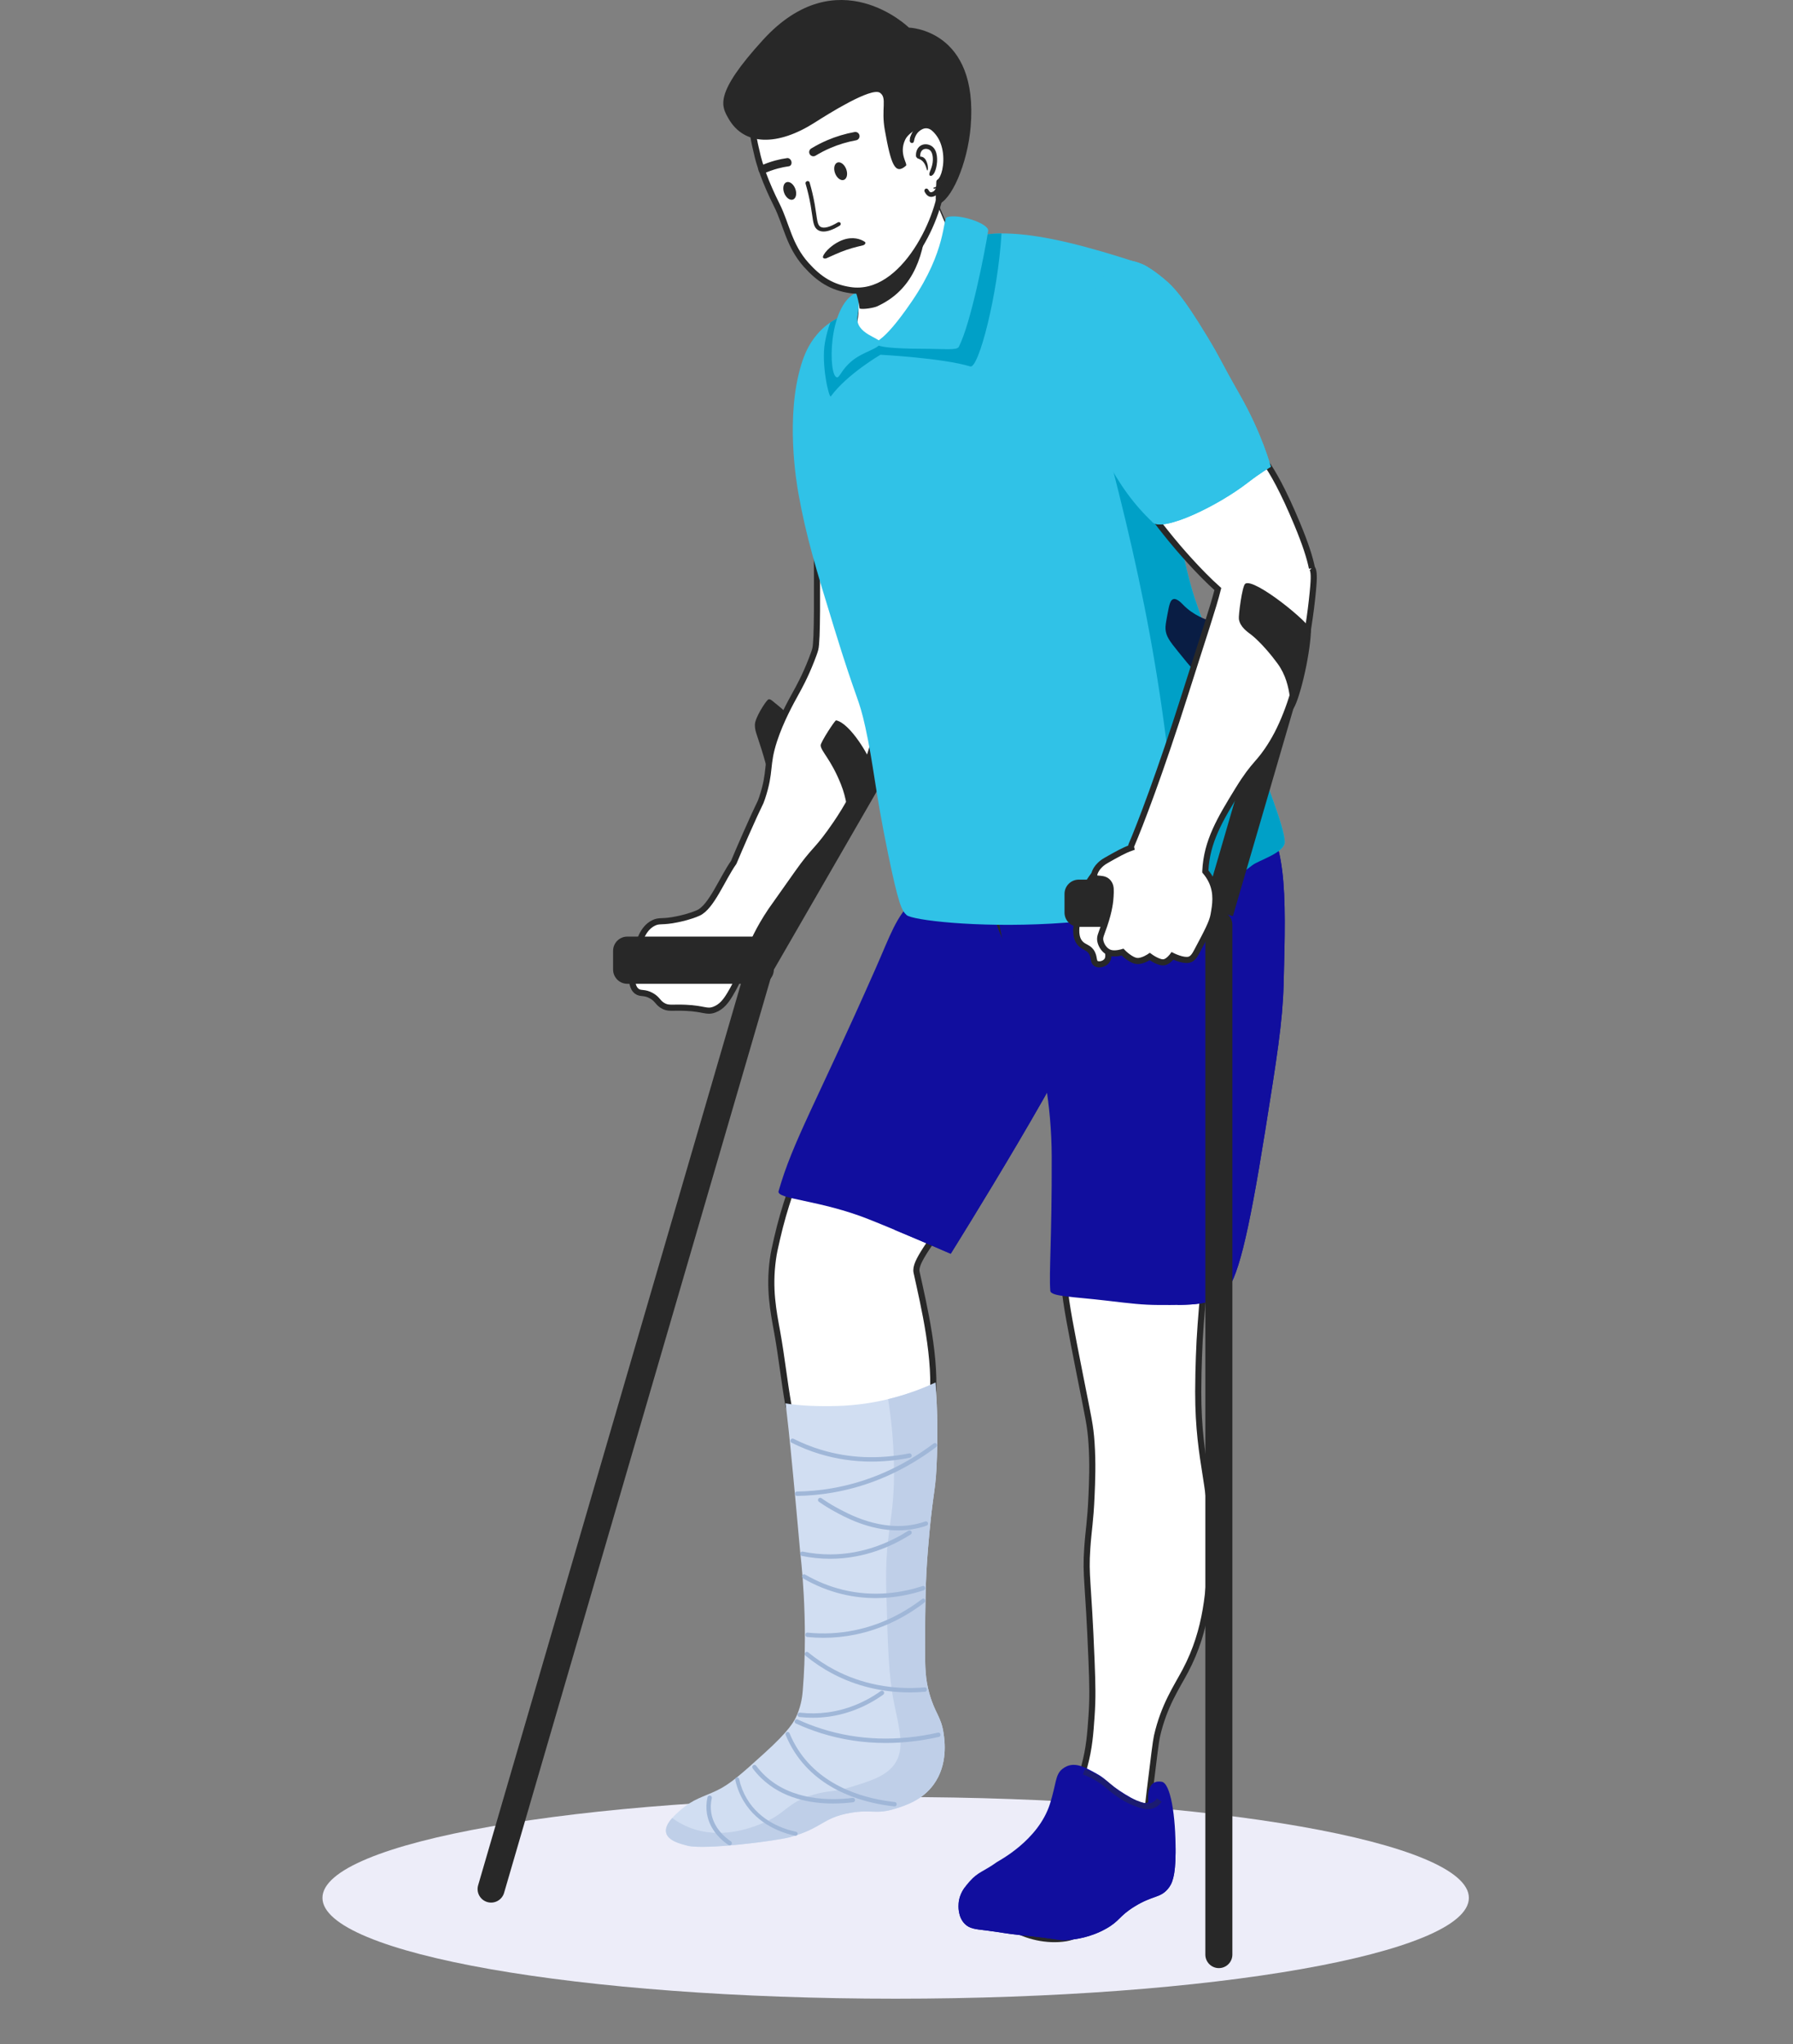 <svg xmlns="http://www.w3.org/2000/svg" width="551" height="628" viewBox="0 0 551 628" fill="none"><rect x="0" y="0" width="551" height="628" fill="#808080" stroke="none"/><g clip-path="url(#clip0_40000001_197)"><path d="M275.243 614.004C372.529 614.004 451.395 600.135 451.395 583.028C451.395 565.92 372.529 552.051 275.243 552.051C177.957 552.051 99.091 565.92 99.091 583.028C99.091 600.135 177.957 614.004 275.243 614.004Z" fill="#EDEDF9"></path><path d="M273.566 235.961L265.463 231.283L225.782 300.013L233.884 304.691L273.566 235.961Z" fill="#282828"></path><path d="M236.841 238.192C235.889 237.906 236.058 236.728 234.023 230.224C232.42 225.107 231.988 224.592 231.984 222.647C231.98 220.608 235.091 215.748 235.968 214.973C236.551 214.454 237.386 215.349 238.007 215.845C241.035 218.268 244.496 221.037 245 225.559C245.76 232.372 239.35 238.94 236.841 238.188V238.192Z" fill="#282828"></path><path d="M256.313 333.133C255.447 333.991 253.111 339.826 248.443 351.495C243.849 362.981 241.031 370.813 238.827 380.346C238.15 383.273 237.811 384.736 237.514 386.903C236.273 395.981 237.668 402.813 238.827 409.197C240.196 416.74 240.99 424.38 242.326 431.931C243.078 436.197 285.679 438.597 286.507 431.122C287.993 417.658 283.858 400.902 281.672 390.838C280.969 387.595 286.142 382.028 293.037 370.73C306.171 349.212 310.888 346.567 309.65 341.439C306.498 328.397 269.751 319.838 256.316 333.133H256.313Z" fill="white" stroke="#282828" stroke-width="1.881" stroke-miterlimit="10"></path><path d="M241.396 431.122C241.46 431.494 242.416 437.604 245.941 477.236C245.941 477.236 248.51 497.367 246.693 519.36C246.584 520.703 246.324 523.509 244.944 526.79C244.109 528.78 242.562 531.65 234.888 538.591C227.958 544.862 224.493 547.996 220.461 549.956C216.157 552.048 213.144 552.525 209.096 556.077C207.305 557.645 204.066 560.482 204.724 563.07C205.341 565.497 209.065 566.441 211.281 567.005C216.616 568.356 238.759 565.489 242.758 564.383C252.701 561.633 252.648 558.492 261.117 556.953C267.888 555.723 269.054 557.525 275.104 555.64C278.192 554.681 283.376 553.067 286.905 548.21C291.386 542.048 290.291 534.675 289.964 532.474C289.189 527.245 287.315 526.417 285.592 520.232C284.369 515.853 284.249 512.468 284.279 505.369C284.336 492.341 284.362 485.825 285.152 476.078C286.518 459.254 287.394 458.671 287.774 451.158C288.286 441.125 288.064 432.36 287.454 424.749C279.957 428.21 269.634 431.592 257.174 431.923C251.584 432.074 245.783 431.882 241.385 431.114L241.396 431.122Z" fill="#D1DEF2"></path><path d="M280.792 276.304C275.123 282.083 273.877 286.665 268.991 297.725C250.647 339.224 243.635 350.619 239.263 365.923C238.541 368.455 251.941 368.545 267.241 374.666C277.726 378.86 292.161 385.158 292.161 385.158C292.161 385.158 332.956 319.932 335.439 307.781C337.715 296.649 338.64 273.118 324.074 264.503C310.339 256.381 290.727 266.188 280.796 276.304H280.792Z" fill="#110E9E"></path><path d="M324.728 264.906C321.918 294.295 312.855 329.962 288.553 361.973C284.166 367.751 279.584 373.011 274.916 377.803C283.625 381.43 292.157 385.154 292.157 385.154C292.157 385.154 332.952 319.929 335.435 307.778C337.673 296.815 338.606 273.833 324.728 264.906Z" fill="#110E9E"></path><path d="M270.552 210.894C269.992 187.494 255.862 136.715 252.19 137.968C249.88 138.758 251.942 194.161 250.538 199.431C250.294 200.349 249.985 201.143 249.372 202.734C247.405 207.828 245.358 211.466 244.707 212.643C242.935 215.852 239.881 221.379 237.906 227.409C235.336 235.264 236.984 236.701 234.215 245.091C233.436 247.446 233.827 245.76 229.163 256.362C227.631 259.838 226.439 262.633 225.483 264.909C221.962 269.901 218.603 278.67 214.589 280.453C212.042 281.586 209.239 282.173 208.178 282.395C203.344 283.41 202.697 282.601 200.793 283.561C197.464 285.235 196.384 289.241 195.354 293.082C194.804 295.121 192.829 302.465 195.741 304.545C196.949 305.407 198.002 304.654 200.21 305.907C202.031 306.938 202.042 307.863 203.513 308.823C205.293 309.981 206.485 309.413 210.702 309.601C216.398 309.853 217.12 311.016 219.445 310.184C221.823 309.334 223.189 307.359 224.302 305.52C229.482 296.98 229.272 291.141 236.961 279.716C238.511 277.508 241.205 273.704 245.095 268.212C250.076 261.177 250.779 261.617 255.004 255.778C256.813 253.277 261.749 246.377 265.3 237.71C266.595 234.557 270.857 223.869 270.548 210.898L270.552 210.894Z" fill="white" stroke="#282828" stroke-width="1.881" stroke-miterlimit="10"></path><path d="M260.936 248.488C259.973 248.39 260.323 245.693 258.412 240.911C255.305 233.139 252.242 230.758 252.193 228.963C252.171 228.053 256.572 221.206 256.952 221.289C261.422 222.259 267.358 232.823 267.445 234.114C267.603 236.45 261.914 248.593 260.936 248.492V248.488Z" fill="#282828"></path><path d="M307.021 278.054C305.32 285.935 311.106 287.184 318.386 313.902C322.768 329.981 324.412 343.257 324.943 348.001C326.184 359.091 326.504 369.749 326.692 375.979C327.065 388.397 326.534 388.393 327.129 395.214C327.614 400.763 329.062 408.17 331.937 422.755C334.438 435.448 335.066 437.739 335.435 443.303C335.849 449.537 335.623 455.131 335.435 459.476C335.085 467.643 334.525 469.69 334.122 475.649C333.532 484.467 334.431 484.87 335.435 510.184C335.732 517.659 335.815 521.771 335.435 527.234C335.063 532.576 334.758 536.962 333.249 542.534C332.32 545.968 330.183 553.594 324.507 561.332C320.289 567.077 317.949 567.671 311.829 576.196C309.617 579.277 309.413 579.909 307.457 582.317C301.942 589.1 315.824 597.316 327.565 595.431C338.573 593.667 331.873 578.374 334.766 574.183C336.135 572.193 354.67 579.627 355.107 576.196C355.675 571.746 353.579 570.008 352.485 564.831C351.999 562.54 352.011 560.994 353.357 549.967C354.591 539.866 355.208 534.814 355.543 533.354C357.721 523.848 361.57 518.382 364.286 513.246C371.039 500.467 371.573 488.21 372.156 476.526C373.108 457.43 368.198 450.079 368.221 427.563C368.229 419.776 368.657 411.827 368.657 411.827C368.657 411.827 369.098 403.686 369.97 395.654C371.641 380.252 377.348 362.025 380.899 347.132C387.23 320.591 387.332 302.093 387.456 279.374C387.558 261.064 386.181 257.822 383.957 255.331C368.733 238.263 312.054 254.714 307.017 278.065L307.021 278.054Z" fill="white" stroke="#282828" stroke-width="1.881" stroke-miterlimit="10"></path><path d="M322.761 396.523C322.9 398.314 329.51 398.31 340.247 399.581C347.504 400.443 351.228 400.872 355.983 400.894C366.197 400.94 371.957 400.962 376.091 397.396C380.199 393.852 383.563 380.087 388.769 347.56C392.351 325.177 394.145 313.988 394.454 302.533C395.236 273.46 395.695 256.355 384.838 247.013C363.342 228.523 310.798 251.915 305.712 272.369C303.68 280.54 306.72 282.263 306.72 282.263C308.078 288.332 309.222 296.202 312.705 303.41C315.613 309.429 316.847 314 318.826 321.332C319.97 325.568 323.149 338.298 323.198 355.431C323.269 380.756 322.325 390.839 322.761 396.523Z" fill="#110E9E"></path><path d="M251.065 102.755C255.301 97.752 259.913 96.717 265.928 94.013C278.283 88.46 279.825 88.953 289.099 78.712C298.684 68.126 317.483 70.075 350.652 81.03C358.748 83.705 354.576 94.295 354.67 101.01C354.761 107.274 356.48 120.632 359.914 147.346C361.145 156.909 362.476 167.262 366.035 180.132C370.869 197.622 394.736 249.88 394.807 258.608C394.833 262.005 386.858 264.224 384.834 265.812C369.782 277.632 347.989 282.327 323.194 283.734C300.023 285.051 280.284 282.662 278.603 281.112C277.105 279.731 276.127 277.843 272.918 262.313C268.818 242.446 268.532 235.257 265.925 223.406C263.837 213.915 263.536 216.334 256.309 192.806C250.621 174.282 247.728 164.753 245.38 151.714C244.79 148.426 241.284 128.059 246.253 111.935C247.111 109.158 248.405 105.893 251.061 102.755H251.065Z" fill="#30C2E7"></path><path d="M255.312 121.772C260.319 114.929 270.571 108.981 270.571 108.981C270.571 108.981 289.644 109.974 298.176 112.57C300.757 113.356 306.701 90.224 307.769 71.715C299.433 71.783 293.357 74.01 289.102 78.708C279.833 88.949 278.29 88.456 265.932 94.008C261.786 95.871 258.307 96.943 255.158 99.068C254.541 100.776 253.939 102.823 253.518 105.163C252.284 112.044 254.804 122.464 255.312 121.768V121.772Z" fill="#00A0C7"></path><path d="M384.834 247.013C378.243 241.344 368.729 239.617 358.56 240.531C362.853 265.549 366.005 294.486 366.31 326.632C366.566 353.745 364.756 378.646 361.878 400.883C368.552 400.785 372.829 400.209 376.095 397.395C380.203 393.852 383.566 380.086 388.773 347.56C392.354 325.176 394.149 313.988 394.457 302.533C395.24 273.46 395.699 256.354 384.841 247.013H384.834Z" fill="#110E9E"></path><path d="M366.039 180.129C362.48 167.259 361.149 156.906 359.918 147.343C357.782 130.723 356.307 119.275 355.476 111.484C349.204 108.162 342.978 107.504 338.539 110.032C332.343 113.557 335.319 118.974 336.741 124.267C350.167 174.227 358.703 211.38 363.109 277.042C371.317 274.326 378.646 270.673 384.834 265.813C386.858 264.225 394.834 262.005 394.807 258.608C394.74 249.88 370.87 197.619 366.035 180.133L366.039 180.129Z" fill="#00A0C7"></path><path d="M401.4 204.225L392.418 201.605L369.896 278.823L378.878 281.443L401.4 204.225Z" fill="#282828"></path><path d="M368.868 207.591C367.939 207.433 365.971 205.025 362.066 200.206C359.365 196.873 358.38 195.493 358.18 193.405C358.082 192.378 358.308 191.166 358.763 188.74C359.298 185.881 359.599 184.387 360.513 184.075C361.619 183.699 363.056 185.245 363.62 185.824C369.812 192.152 377.758 190.858 379.165 195.346C380.677 200.165 373.608 208.385 368.868 207.587V207.591Z" fill="#091D44"></path><path d="M340.112 287.835C339.86 291.356 341.477 293.888 339.916 295.412C339.1 296.213 337.629 296.521 336.809 295.995C335.951 295.445 336.338 294.328 335.642 292.887C334.724 290.984 333.201 291.168 331.952 289.78C329.909 287.504 330.823 283.486 331.952 278.509C332.603 275.65 332.937 274.168 333.893 272.29C336.229 267.712 341.312 262.63 343.998 263.739C346.736 264.875 347.312 272.599 344.968 278.313C343.095 282.88 340.416 283.58 340.112 287.835Z" fill="white" stroke="#282828" stroke-width="1.881" stroke-miterlimit="10"></path><path d="M374.563 604.606C372.269 604.606 370.41 602.748 370.41 600.453V284.073C370.41 281.778 372.269 279.919 374.563 279.919C376.858 279.919 378.717 281.778 378.717 284.073V600.453C378.717 602.748 376.858 604.606 374.563 604.606Z" fill="#282828"></path><path d="M149.758 584.314C147.557 583.671 146.293 581.365 146.933 579.164L229.779 295.05C230.423 292.85 232.729 291.586 234.93 292.225C237.13 292.868 238.394 295.175 237.755 297.375L154.908 581.489C154.265 583.69 151.959 584.954 149.758 584.314Z" fill="#282828"></path><path d="M372.145 270.221H331.519C329.096 270.221 327.132 272.185 327.132 274.607V280.34C327.132 282.763 329.096 284.727 331.519 284.727H372.145C374.567 284.727 376.531 282.763 376.531 280.34V274.607C376.531 272.185 374.567 270.221 372.145 270.221Z" fill="#282828"></path><path d="M233.417 287.719H192.791C190.369 287.719 188.405 289.683 188.405 292.105V297.839C188.405 300.261 190.369 302.225 192.791 302.225H233.417C235.84 302.225 237.804 300.261 237.804 297.839V292.105C237.804 289.683 235.84 287.719 233.417 287.719Z" fill="#282828"></path><path d="M403.166 174.524C402.538 171.345 401.153 167.03 398.621 160.95C390.138 140.583 385.631 137.874 383.524 136.855C372.442 131.498 352.744 142.953 352.488 153.027C352.401 156.417 354.907 159.513 359.918 165.705C361.758 167.978 368.288 175.656 374.251 180.957C372.874 186.483 369.857 195.354 364.289 212.915C356.479 237.552 350.302 253.571 347.676 259.692C347.567 259.944 347.552 260.192 347.609 260.436C345.457 261.185 343.222 262.449 339.915 264.323C336.928 266.015 336.116 268.389 336.244 269.228C336.458 270.635 339.505 269.048 340.886 271.512C341.413 272.452 341.375 273.445 341.273 275.398C341.206 276.707 340.946 279.626 339.332 284.336C338.365 287.162 337.865 287.846 338.166 289.193C338.482 290.6 339.543 292.176 341.082 292.692C342.65 293.218 344.968 292.496 344.968 292.496C344.968 292.496 347.458 295.066 349.437 295.216C351.156 295.348 353.323 293.854 353.323 293.854C353.323 293.854 356.137 295.938 357.792 295.604C359.079 295.344 360.317 293.662 360.317 293.662C360.317 293.662 363.507 295.265 365.369 294.829C366.565 294.55 367.22 293.376 367.893 292.109C370.986 286.296 372.532 283.392 372.946 281.033C373.476 278.016 374.101 274.48 372.363 270.737C371.81 269.544 371.117 268.547 370.403 267.705C370.403 267.656 370.403 267.611 370.406 267.562C370.831 258.476 374.913 251.671 380.462 242.642C385.853 233.869 386.692 235.19 390.954 228.215C399.581 214.104 402.775 189.895 403.591 180.005C403.877 176.529 403.67 175.073 403.166 174.52V174.524Z" fill="white" stroke="#282828" stroke-width="1.881" stroke-miterlimit="10"></path><path d="M382.663 179.335C381.719 180.016 380.542 189.139 380.722 190.215C381.117 192.607 383.22 194.018 384.608 195.072C384.608 195.072 388.107 197.735 392.576 203.814C397.708 210.793 395.966 219.359 397.241 217.997C399.024 216.094 402.53 202.257 402.877 193.71C402.959 191.682 385.395 177.36 382.671 179.331L382.663 179.335Z" fill="#282828"></path><path d="M354.234 160.457C348.691 155.298 343.882 148.741 339.807 140.786C335.845 133.055 332.223 125.809 331.064 115.43C330.564 110.934 329.815 103.538 332.813 95.322C333.137 94.438 335.387 88.453 340.683 83.081C342.587 81.151 343.505 80.699 344.182 80.459C349.11 78.702 354.825 83.302 357.733 85.703C360.633 88.099 363.549 91.161 370.847 103.188C375.456 110.784 374.47 109.851 380.903 121.111C387.972 133.48 390.519 143.404 390.519 143.404C390.519 143.404 387.37 145.229 383.525 148.212C374.165 155.477 357.477 163.471 354.234 160.454V160.457Z" fill="#30C2E7"></path><path d="M380.903 121.114C374.47 109.855 375.456 110.788 370.847 103.192C363.549 91.165 360.633 88.103 357.733 85.706C354.825 83.302 349.107 78.705 344.182 80.462C343.783 80.605 343.306 80.82 342.591 81.361C345.646 82.178 348.964 83.543 352.173 85.8C357.996 89.893 360.709 94.983 363.282 99.938C364.365 102.026 370.968 115.05 370.351 128.213C369.809 139.766 363.722 151.071 353.892 160.141C354.008 160.247 354.118 160.352 354.234 160.461C357.477 163.478 374.162 155.484 383.525 148.22C387.37 145.236 390.519 143.412 390.519 143.412C390.519 143.412 387.968 133.484 380.903 121.118V121.114Z" fill="#30C2E7"></path><path d="M357.007 547.364C351.811 546.484 352.917 553.673 352.917 553.673C352.33 553.903 351.39 554.689 345.687 551.164C340.296 547.831 340.164 546.589 336.929 544.836C333.573 543.023 329.905 540.664 326.452 543.444C324.21 545.246 324.646 547.936 322.637 554.207C319.048 565.429 306.934 571.61 306.272 572.088C302.288 574.951 300.584 575.011 298 577.927C296.694 579.401 294.84 581.553 294.595 584.74C294.546 585.368 294.275 588.848 296.54 591.067C297.988 592.486 299.711 592.64 302.868 593.012C306.445 593.437 309.989 594.141 313.574 594.472C325.718 595.601 325.082 596.312 328.66 595.932C330.518 595.736 335.04 595.213 339.852 592.523C344.193 590.101 343.791 588.694 348.61 585.71C354.238 582.227 356.416 583.133 358.831 580.357C360.242 578.732 361.205 576.456 361.265 569.165C361.356 557.597 359.666 547.812 357.014 547.36L357.007 547.364Z" fill="#110E9E"></path><path d="M344.712 578.901C339.506 581.677 334.946 582.422 332.546 582.795C331.105 583.017 325.94 583.739 319.405 582.795C314.729 582.118 312.923 581.106 306.754 580.361C305.125 580.165 300.223 580.045 296.355 579.969C295.494 581.226 294.741 582.787 294.587 584.74C294.538 585.368 294.267 588.848 296.532 591.067C297.981 592.486 299.704 592.64 302.86 593.012C306.438 593.437 309.981 594.141 313.567 594.472C325.71 595.601 325.074 596.312 328.652 595.932C330.511 595.736 335.033 595.213 339.844 592.523C344.185 590.101 343.783 588.694 348.602 585.71C354.23 582.227 356.408 583.133 358.823 580.357C360.234 578.732 361.197 576.456 361.257 569.165C361.261 568.657 361.257 568.153 361.257 567.649C356.103 571.614 348.282 576.998 344.716 578.897L344.712 578.901Z" fill="#110E9E"></path><path d="M354.11 553.719C352.737 554.369 351.202 553.865 349.02 553.026C347.62 552.488 345.988 551.597 344.298 550.449C342.959 549.539 342.229 548.903 341.522 548.29C340.886 547.737 340.228 547.165 339.182 546.443C337.444 545.243 335.503 544.235 333.423 543.448L332.791 545.115C334.739 545.852 336.549 546.793 338.17 547.91C339.133 548.576 339.728 549.091 340.356 549.637C341.101 550.284 341.876 550.957 343.298 551.924C345.096 553.147 346.857 554.106 348.38 554.693C349.81 555.242 351.269 555.806 352.733 555.806C353.448 555.806 354.162 555.671 354.873 555.336C355.709 554.941 356.427 554.317 357.007 553.478L355.543 552.462C355.144 553.038 354.663 553.463 354.114 553.722L354.11 553.719Z" fill="#1C1C70"></path><path d="M289.971 532.477C289.196 527.248 287.323 526.42 285.6 520.236C284.377 515.857 284.257 512.471 284.287 505.372C284.343 492.344 284.37 485.829 285.16 476.081C286.525 459.257 287.402 458.674 287.782 451.162C288.293 441.128 288.071 432.363 287.462 424.752C283.407 426.626 278.52 428.469 272.918 429.824C273.84 435.572 274.573 442.362 274.716 449.965C275.047 467.556 271.846 469.558 272.361 488.676C272.828 506.012 273.065 514.679 274.716 523.012C276.296 530.976 278.354 537.394 274.716 542.198C272.03 545.75 267.125 547.243 261.587 548.932C255.884 550.67 254.868 549.922 250.143 551.287C241.528 553.778 241.848 557.156 233.65 560.376C230.795 561.497 221.356 565.207 211.77 561.385C209.743 560.576 208.02 559.552 206.571 558.495C205.326 559.895 204.329 561.527 204.72 563.07C205.337 565.496 209.062 566.441 211.278 567.005C216.612 568.356 238.755 565.489 242.754 564.383C252.697 561.633 252.645 558.492 261.113 556.953C267.884 555.723 269.051 557.525 275.1 555.64C278.189 554.681 283.373 553.067 286.901 548.21C291.382 542.048 290.287 534.674 289.96 532.474L289.971 532.477Z" fill="#BFCFE8"></path><path d="M244.259 458.889V458.878C244.259 458.513 244.549 458.216 244.918 458.208C248.499 458.152 252.088 457.821 255.59 457.215C266.79 455.285 277.324 450.65 286.913 443.438C287.206 443.216 287.62 443.273 287.842 443.563L287.85 443.57C288.075 443.864 288.019 444.289 287.722 444.511C277.959 451.854 267.23 456.572 255.816 458.539C252.246 459.156 248.586 459.495 244.936 459.551C244.564 459.559 244.259 459.258 244.259 458.885V458.889Z" fill="#A0B7D8"></path><path d="M275.95 470.137C267.012 470.137 259.431 465.962 256.222 464.194C254.668 463.34 253.134 462.38 251.655 461.342C251.35 461.127 251.283 460.706 251.501 460.405L251.508 460.398C251.723 460.101 252.133 460.033 252.434 460.243C253.875 461.252 255.364 462.185 256.877 463.016C260.661 465.1 270.721 470.642 281.649 468.166C282.552 467.963 283.444 467.707 284.309 467.406C284.655 467.286 285.032 467.455 285.159 467.798V467.809C285.295 468.159 285.118 468.55 284.764 468.674C283.846 468.994 282.902 469.265 281.947 469.479C279.908 469.942 277.899 470.137 275.958 470.137H275.95Z" fill="#A0B7D8"></path><path d="M255.105 478.862C252.208 478.862 249.289 478.565 246.415 477.978C246.05 477.903 245.82 477.542 245.899 477.177V477.165C245.982 476.808 246.332 476.586 246.689 476.657C249.473 477.225 252.302 477.515 255.105 477.515H255.154C265.454 477.504 273.798 473.637 279.14 470.243C279.449 470.048 279.859 470.13 280.062 470.439L280.07 470.45C280.273 470.759 280.186 471.176 279.874 471.376C274.381 474.87 265.789 478.851 255.161 478.862H255.109H255.105Z" fill="#A0B7D8"></path><path d="M267.829 449.006C262.374 449.006 257.035 448.22 251.859 446.648C248.917 445.756 246.028 444.597 243.255 443.205C242.924 443.04 242.792 442.63 242.965 442.299V442.288C243.139 441.964 243.537 441.836 243.865 442.002C246.566 443.36 249.383 444.488 252.25 445.357C260.891 447.983 270.014 448.363 279.374 446.486C279.732 446.414 280.085 446.64 280.16 446.997V447.009C280.239 447.374 280.006 447.731 279.641 447.806C275.657 448.604 271.715 449.003 267.829 449.003V449.006Z" fill="#A0B7D8"></path><path d="M269.111 490.938C265.827 490.938 262.302 490.576 258.626 489.674C254.518 488.665 250.542 487.055 246.799 484.885C246.49 484.704 246.381 484.29 246.558 483.967V483.955C246.738 483.639 247.122 483.53 247.427 483.707C251.065 485.814 254.928 487.379 258.92 488.361C268.889 490.81 277.711 489.154 283.535 487.232C283.866 487.123 284.219 487.315 284.328 487.661V487.672C284.445 488.026 284.257 488.406 283.915 488.519C280.081 489.786 274.98 490.938 269.111 490.938Z" fill="#A0B7D8"></path><path d="M253.048 503.138C251.377 503.138 249.7 503.051 248.026 502.882C247.694 502.848 247.454 502.517 247.488 502.145V502.133C247.521 501.768 247.811 501.505 248.135 501.539C253.01 502.039 257.897 501.795 262.675 500.809C270.097 499.282 277.064 496.046 283.4 491.197C283.67 490.99 284.035 491.062 284.223 491.363V491.37C284.419 491.675 284.351 492.096 284.077 492.307C277.606 497.265 270.481 500.572 262.893 502.133C259.65 502.803 256.355 503.138 253.048 503.138Z" fill="#A0B7D8"></path><path d="M279.562 519.906C271.154 519.906 263.066 517.964 255.91 514.191C252.98 512.645 250.166 510.783 247.547 508.642C247.269 508.417 247.224 507.988 247.442 507.698L247.45 507.69C247.664 507.405 248.055 507.356 248.33 507.581C250.884 509.665 253.627 511.486 256.482 512.991C264.759 517.351 274.322 519.202 284.17 518.367C284.517 518.337 284.821 518.604 284.851 518.969V518.98C284.885 519.349 284.626 519.68 284.276 519.71C282.696 519.845 281.127 519.913 279.566 519.913L279.562 519.906Z" fill="#A0B7D8"></path><path d="M249.752 527.692C248.398 527.692 247.036 527.617 245.682 527.467C245.317 527.425 245.061 527.087 245.106 526.718V526.707C245.151 526.346 245.475 526.09 245.832 526.131C248.658 526.447 251.498 526.421 254.286 526.052C260.064 525.292 265.714 523.028 270.662 519.491C270.955 519.281 271.357 519.345 271.572 519.642L271.579 519.649C271.794 519.95 271.73 520.375 271.429 520.59C266.301 524.254 260.448 526.602 254.455 527.388C252.897 527.591 251.325 527.696 249.749 527.696L249.752 527.692Z" fill="#A0B7D8"></path><path d="M272.155 535.446C265.315 535.446 258.66 534.434 252.239 532.414C249.647 531.598 247.073 530.605 244.583 529.461C244.256 529.31 244.109 528.908 244.259 528.573V528.562C244.414 528.227 244.794 528.084 245.117 528.231C247.559 529.352 250.079 530.326 252.619 531.124C263.856 534.664 275.841 535.044 288.252 532.264C288.598 532.185 288.944 532.41 289.023 532.768V532.779C289.106 533.14 288.884 533.501 288.531 533.58C282.982 534.826 277.512 535.446 272.151 535.446H272.155Z" fill="#A0B7D8"></path><path d="M275.563 554.324C275.529 554.696 275.217 554.967 274.863 554.93C266.565 554.049 252.164 550.679 244.154 538.204C243.108 536.575 242.198 534.818 241.446 532.982C241.306 532.64 241.468 532.245 241.795 532.106H241.807C242.13 531.966 242.495 532.128 242.634 532.463C243.353 534.22 244.222 535.894 245.223 537.455C252.939 549.475 266.926 552.736 274.995 553.59C275.341 553.628 275.593 553.952 275.563 554.313V554.324Z" fill="#A0B7D8"></path><path d="M256.023 554.042C249.12 554.042 240.482 552.522 234.015 546.318C233.033 545.378 232.123 544.343 231.299 543.234C231.077 542.936 231.152 542.511 231.457 542.297L231.472 542.286C231.769 542.079 232.172 542.15 232.386 542.44C233.165 543.486 234.023 544.46 234.948 545.348C243.164 553.229 255.173 553.169 262.016 552.319C262.377 552.274 262.704 552.53 262.757 552.891V552.902C262.81 553.271 262.55 553.609 262.181 553.654C260.417 553.873 258.314 554.042 256.027 554.042H256.023Z" fill="#A0B7D8"></path><path d="M245.091 563.439C245.034 563.781 244.714 564.007 244.383 563.939C240.674 563.172 232.909 560.715 228.459 553.187C227.3 551.223 226.454 549.064 225.949 546.75C225.874 546.416 226.092 546.085 226.42 546.017H226.431C226.751 545.949 227.059 546.164 227.131 546.491C227.609 548.662 228.402 550.693 229.493 552.536C233.703 559.654 241.095 561.987 244.628 562.716C244.944 562.78 245.151 563.096 245.094 563.427V563.439H245.091Z" fill="#A0B7D8"></path><path d="M224.81 566.573C224.614 566.9 224.185 567.002 223.869 566.791C221.992 565.546 218.08 562.363 217.241 557.096C216.977 555.456 217.037 553.782 217.417 552.112C217.504 551.735 217.88 551.506 218.253 551.608H218.264C218.602 551.705 218.813 552.051 218.734 552.394C218.388 553.902 218.335 555.407 218.569 556.886C219.329 561.641 222.902 564.538 224.614 565.67C224.911 565.866 224.998 566.261 224.817 566.565V566.573H224.81Z" fill="#A0B7D8"></path><path d="M278.666 72.076C283.914 67.938 286.303 60.523 287.409 59.293C288.075 69.996 316.967 99.727 259.8 107.285C268.817 93.053 259.183 82.614 259.134 79.83C268.061 78.66 274.25 75.56 278.666 72.076Z" fill="white" stroke="#282828" stroke-width="0.376" stroke-miterlimit="10"></path><path d="M269.671 105.841C269.261 103.553 270.567 106.74 280.276 92.489C290.874 76.933 289.689 67.209 290.979 66.739C294.414 65.49 304.03 68.653 303.669 70.941C302.604 77.678 298.334 99.366 294.643 106.556C294.053 107.71 290.058 107.15 283.181 107.139C274.314 107.124 269.795 106.537 269.671 105.841Z" fill="#30C2E7"></path><path d="M270.586 105.382C271.022 103.847 262.554 102.665 263.536 97.083C264.288 92.824 263.683 89.63 263.036 89.939C254.353 94.114 254.519 115.385 257.148 115.911C258.096 116.1 258.465 113.545 261.982 110.731C265.458 107.947 270.074 107.165 270.582 105.382H270.586Z" fill="#30C2E7"></path><path d="M269.532 94.114C279.396 89.626 283.745 80.65 284.735 67.915C283.854 65.794 287.5 60.786 287.406 59.293C286.3 60.523 283.911 67.938 278.663 72.076C274.246 75.56 268.058 78.656 259.13 79.83C259.16 81.545 263.438 88.17 264.145 94.787C265.368 95.122 268.554 94.562 269.532 94.118V94.114Z" fill="#282828"></path><path d="M237.687 20.157C245.226 13.08 255.27 13.758 257.93 14.04C269.453 15.27 276.56 23.43 279.381 26.672C289.29 38.053 289.527 51.276 289.538 54.782C289.569 65.79 277.869 91.608 261.26 89.122C255.643 88.283 251.768 85.841 247.761 81.372C242.419 75.417 241.705 68.976 238.744 63.07C235.196 55.993 233.312 50.467 232.54 46.731C232.017 44.196 227.499 29.72 237.683 20.16L237.687 20.157Z" fill="white" stroke="#282828" stroke-width="1.881" stroke-miterlimit="10"></path><path d="M249.285 45.619C250.865 44.659 252.517 43.809 254.21 43.083C256.903 41.932 259.721 41.085 262.614 40.559C263.336 40.427 264.025 40.912 264.13 41.638C264.232 42.323 263.776 42.966 263.096 43.09C260.383 43.583 257.742 44.373 255.222 45.453C253.634 46.13 252.088 46.928 250.609 47.831C250.019 48.188 249.251 48.007 248.875 47.432C248.476 46.822 248.661 45.998 249.285 45.619Z" fill="#282828"></path><path d="M247.995 55.656C248.334 55.543 248.687 55.701 248.781 56.013C249.44 58.24 249.978 60.535 250.38 62.841C250.572 63.943 250.708 64.884 250.828 65.711C251.159 68.017 251.325 69.176 252.137 69.673C253.134 70.282 255.004 69.804 257.43 68.334C257.727 68.153 258.104 68.221 258.28 68.48C258.465 68.755 258.356 69.139 258.043 69.327C257.573 69.613 257.122 69.865 256.685 70.083C254.394 71.234 252.615 71.437 251.388 70.689C250.136 69.925 249.936 68.518 249.568 65.963C249.451 65.143 249.316 64.21 249.128 63.123C248.729 60.858 248.202 58.601 247.555 56.416C247.465 56.107 247.657 55.768 247.991 55.656H247.995Z" fill="#282828"></path><path d="M257.328 49.937C258.269 49.58 259.484 50.479 260.041 51.95C260.598 53.417 260.285 54.899 259.345 55.257C258.404 55.614 257.189 54.715 256.632 53.244C256.076 51.777 256.388 50.295 257.328 49.941V49.937Z" fill="#282828"></path><path d="M233.661 50.961C235.155 50.283 236.705 49.727 238.277 49.301C239.481 48.978 240.692 48.73 241.892 48.568C242.491 48.489 243.096 49.012 243.224 49.727C243.345 50.404 242.995 50.998 242.427 51.077C241.302 51.228 240.166 51.461 239.03 51.766C237.536 52.168 236.069 52.695 234.654 53.338C234.139 53.571 233.496 53.252 233.21 52.623C232.905 51.958 233.112 51.209 233.661 50.961Z" fill="#282828"></path><path d="M265.157 75.376L263.566 75.763C261.267 76.32 259.007 77.091 256.843 78.058L254.033 79.311C253.394 79.597 252.754 79.311 252.905 78.814C253.356 77.328 256.087 74.729 259.101 73.671C262.095 72.622 264.454 73.419 265.748 74.281C266.188 74.574 265.846 75.21 265.154 75.379L265.157 75.376Z" fill="#282828"></path><path d="M234.497 12.231C257.441 -12.903 279.313 8.484 279.313 8.484C279.313 8.484 300.821 8.977 298.285 38.986C297.333 50.234 292.334 61.852 288.052 62.837C286.164 63.274 290.588 40.292 286.303 38.644C284.501 37.952 279.4 40.254 278.151 42.951C276.157 47.255 279.027 50.359 278.407 50.908C275.047 53.884 273.802 50.554 271.91 39.961C270.728 33.351 272.685 30.119 270.442 28.517C267.813 26.632 254.303 35.145 250.398 37.639C239.101 44.851 228.707 44.926 223.873 36.413C221.736 32.651 219.253 28.93 234.5 12.227L234.497 12.231Z" fill="#282828"></path><path d="M279.754 42.664C279.818 42.443 281.086 38.259 283.96 38.007C286.729 37.763 289.264 41.314 290.284 43.77C292.718 49.635 289.934 57.577 286.883 57.814" fill="white"></path><path d="M279.754 42.664C279.818 42.443 281.086 38.259 283.96 38.007C286.729 37.763 289.264 41.314 290.284 43.77C292.718 49.635 289.934 57.577 286.883 57.814" stroke="#282828" stroke-width="0.376" stroke-miterlimit="10"></path><path d="M285.901 52.375C285.841 52.529 285.796 52.642 285.796 52.642C285.792 52.631 285.833 52.533 285.901 52.375Z" fill="#282828"></path><path d="M282.714 44.885C283.922 43.96 285.577 44.276 286.521 45.039C288.169 46.379 288.199 49.298 287.721 51.394C287.522 52.266 287.078 53.677 286.246 53.993C286.156 54.027 285.152 54.275 285.795 52.646C285.844 52.522 285.885 52.42 285.927 52.315C285.976 52.195 286.036 52.044 286.1 51.871C286.393 51.13 286.28 51.412 286.115 51.834C286.356 51.183 286.645 50.22 286.672 49.193C286.709 47.748 286.386 46.642 285.78 46.149C285.223 45.698 284.2 45.532 283.515 46.059C283.015 46.443 282.752 47.127 282.785 47.895C282.8 48.237 282.616 48.534 282.308 48.595C281.905 48.677 281.503 48.335 281.48 47.883C281.42 46.653 281.864 45.532 282.71 44.885H282.714Z" fill="#282828"></path><path d="M285.927 52.314C285.919 52.337 285.908 52.355 285.9 52.374C285.964 52.216 286.043 52.014 286.114 51.83C286.111 51.845 286.103 51.856 286.099 51.867C286.054 51.984 285.994 52.138 285.927 52.31V52.314Z" fill="#282828"></path><path d="M279.566 43.063C279.494 43.466 279.769 43.869 280.152 43.936C280.487 43.993 280.788 43.775 280.848 43.425C281.018 42.462 281.477 41.002 282.729 40.114C283.083 39.862 283.918 39.271 284.99 39.444C285.995 39.606 286.683 40.362 287.187 40.915C288.459 42.315 289.298 44.154 289.682 46.385C290.389 50.539 289.219 54.534 288.083 55.2C287.733 55.407 287.729 55.783 287.729 56.223C287.725 57.416 287.575 58.574 286.518 58.973C285.991 59.172 285.72 59.12 285.295 58.318C285.118 57.987 284.746 57.833 284.437 57.976C284.095 58.134 283.971 58.586 284.17 58.954C284.667 59.883 285.494 60.895 287.026 60.312C289.023 59.552 289.035 57.209 289.038 56.328C289.038 56.306 289.038 56.283 289.038 56.264C290.596 54.97 291.721 50.629 290.972 46.227C290.43 43.071 289.11 41.081 288.094 39.964C287.522 39.335 286.567 38.286 285.099 38.049C283.546 37.797 282.398 38.609 281.966 38.918C280.359 40.054 279.776 41.875 279.566 43.067V43.063Z" fill="#282828"></path><path d="M283.599 48.274C284.438 48.669 284.765 49.662 284.923 50.151C285.273 51.22 285.194 52.349 285.002 52.375C284.742 52.413 284.671 50.4 283.26 49.297C282.53 48.726 281.83 48.703 281.838 48.477C281.845 48.214 282.801 47.902 283.599 48.278V48.274Z" fill="#282828"></path><path d="M241.682 55.979C242.623 55.622 243.838 56.521 244.395 57.992C244.952 59.459 244.639 60.941 243.699 61.299C242.758 61.656 241.543 60.757 240.986 59.286C240.43 57.819 240.742 56.337 241.682 55.979Z" fill="#282828"></path></g><defs><clipPath id="clip0_40000001_197"><rect width="352.308" height="614" fill="white" transform="translate(99.091)"></rect></clipPath></defs></svg>
